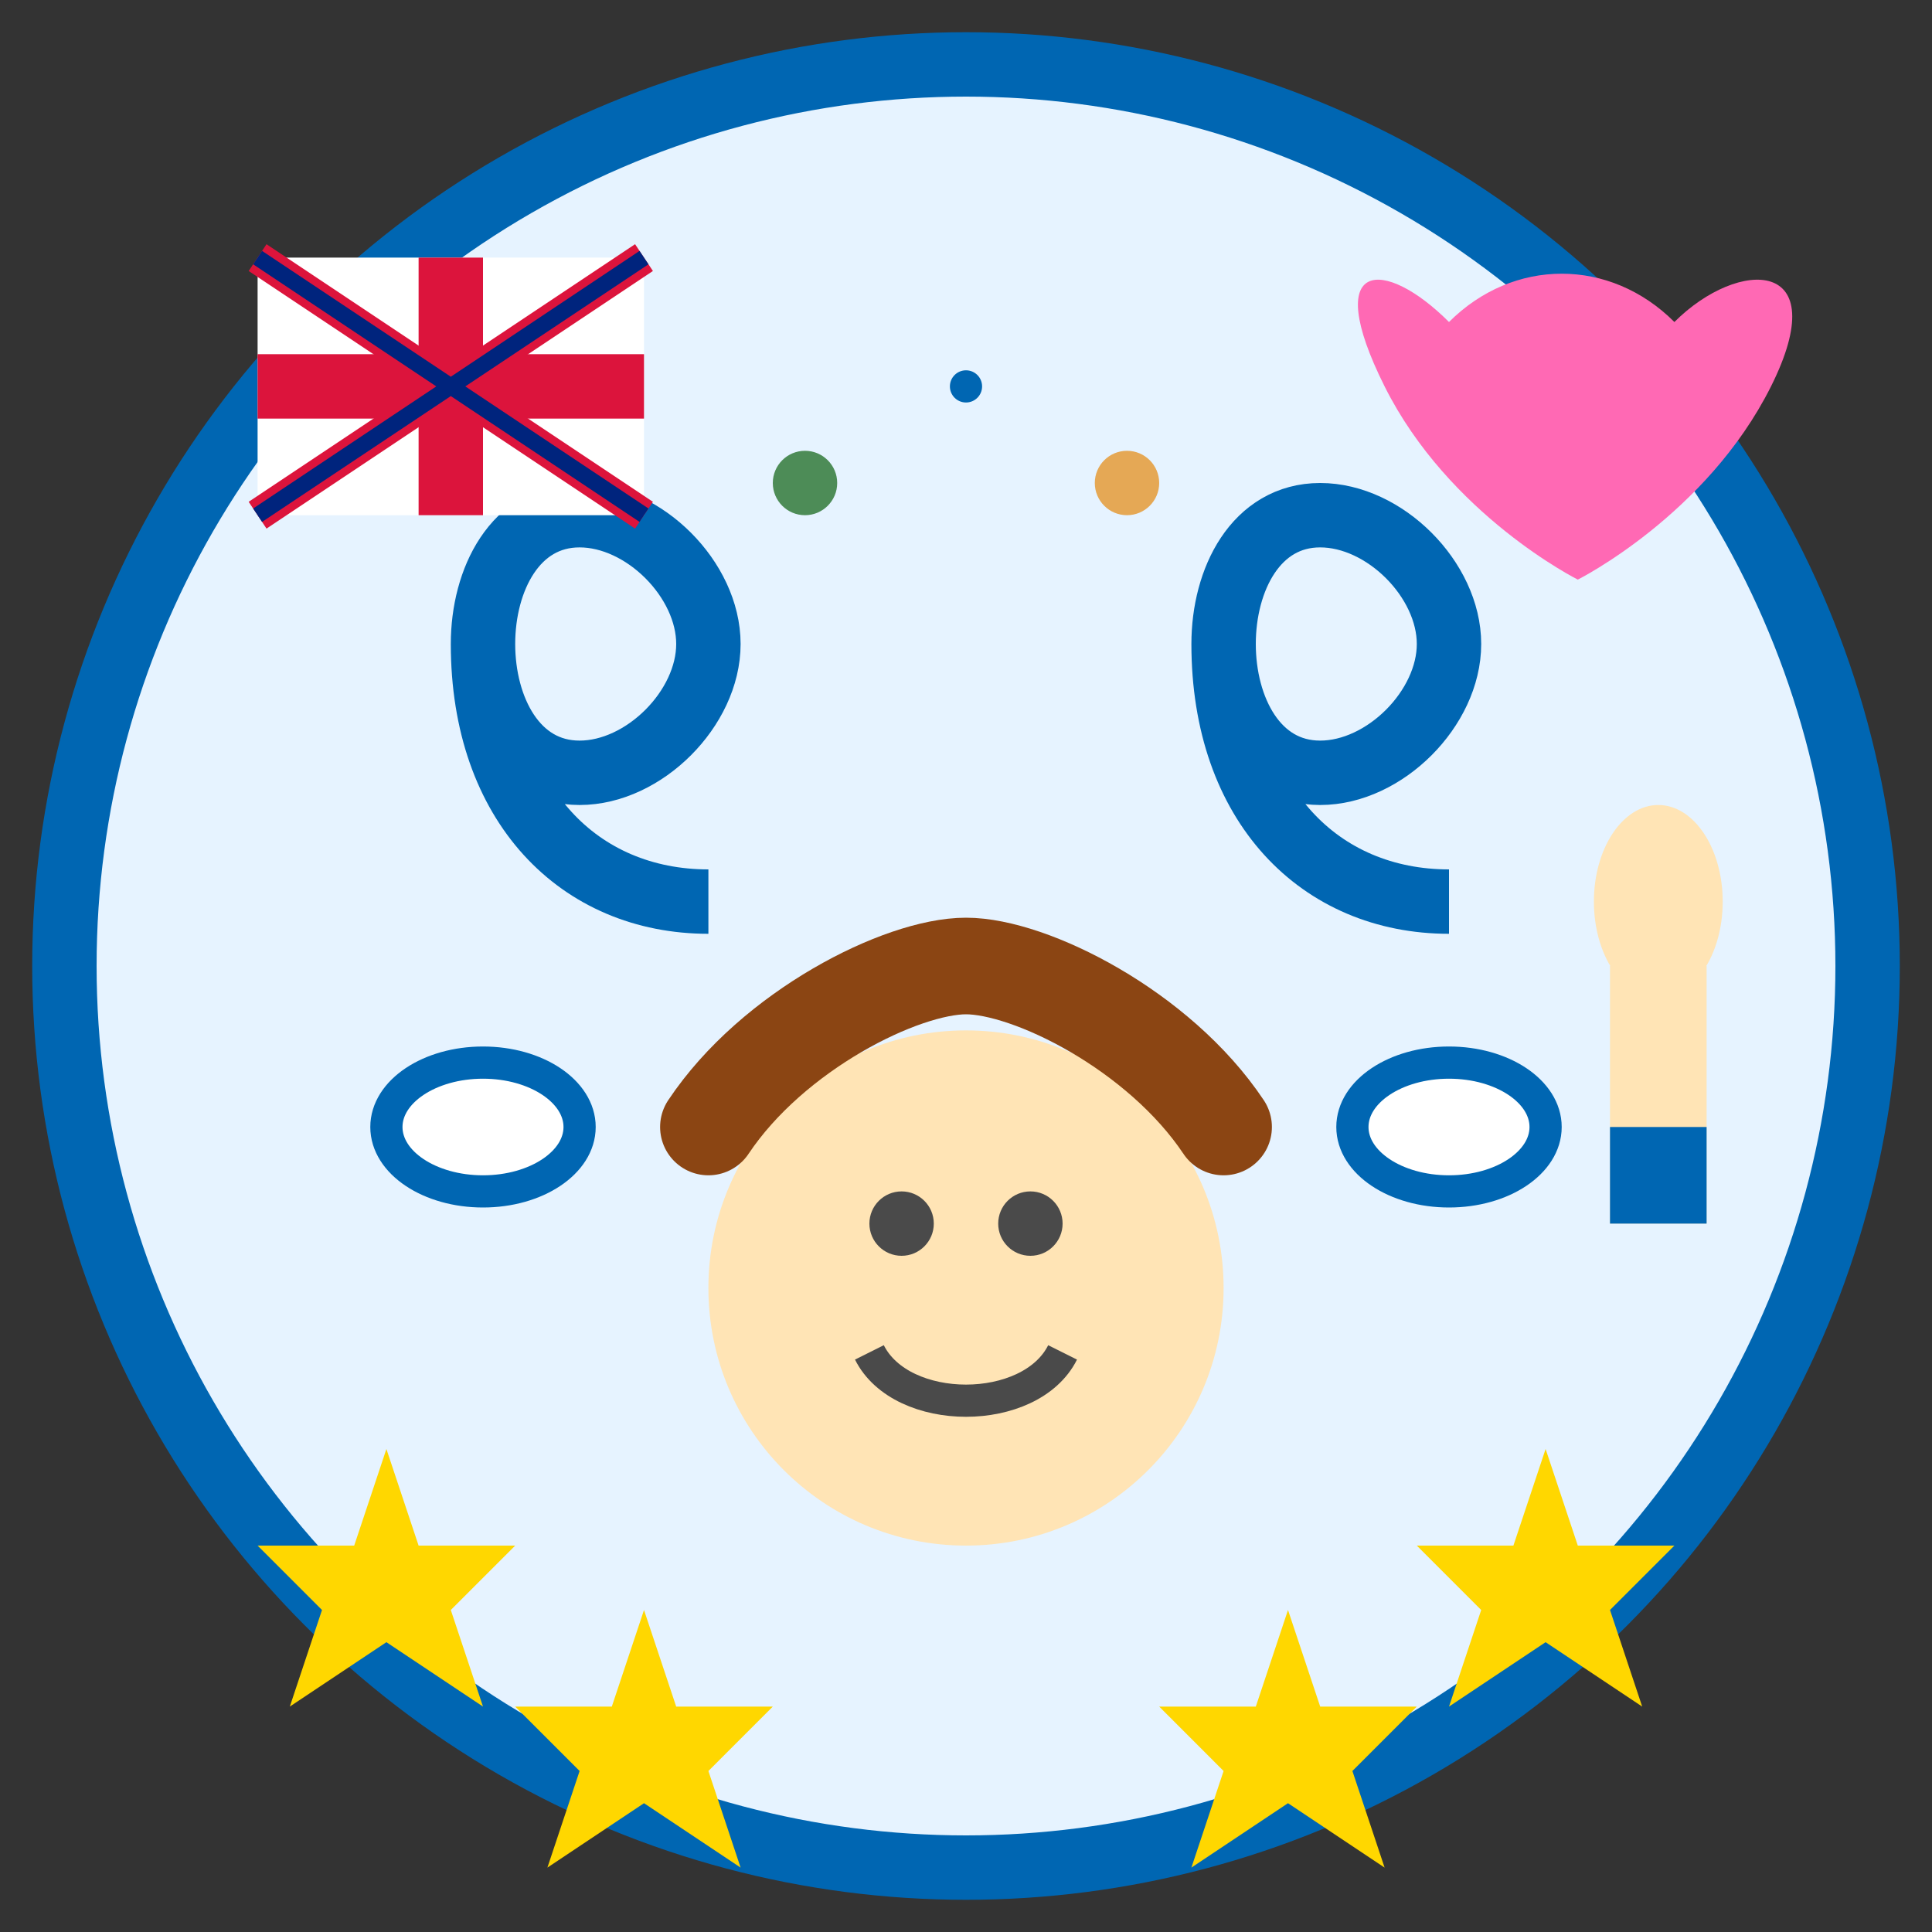 <svg width="60" height="60" viewBox="0 0 60 60" fill="none" xmlns="http://www.w3.org/2000/svg">
  <rect x="0" y="0" width="60" height="60" fill="#333333" stroke="none"/>
  <!-- Background circle -->
  <circle cx="30" cy="30" r="28" fill="#E6F3FF" stroke="#0066B2" stroke-width="2"/>
  
  <!-- Quote marks -->
  <path d="M15 20C15 18 16 16 18 16C20 16 22 18 22 20C22 22 20 24 18 24C16 24 15 22 15 20ZM15 20C15 25 18 28 22 28" stroke="#0066B2" stroke-width="2" fill="none"/>
  <path d="M38 20C38 18 39 16 41 16C43 16 45 18 45 20C45 22 43 24 41 24C39 24 38 22 38 20ZM38 20C38 25 41 28 45 28" stroke="#0066B2" stroke-width="2" fill="none"/>
  
  <!-- Customer profile -->
  <circle cx="30" cy="40" r="8" fill="#FFE4B5"/>
  <circle cx="28" cy="38" r="1" fill="#4A4A4A"/>
  <circle cx="32" cy="38" r="1" fill="#4A4A4A"/>
  <path d="M27 42C28 44 32 44 33 42" stroke="#4A4A4A" stroke-width="1" fill="none"/>
  
  <!-- Hair -->
  <path d="M22 35C24 32 28 30 30 30C32 30 36 32 38 35" stroke="#8B4513" stroke-width="3" stroke-linecap="round" fill="none"/>
  
  <!-- Stars (rating) -->
  <polygon points="12,45 13,48 16,48 14,50 15,53 12,51 9,53 10,50 8,48 11,48" fill="#FFD700"/>
  <polygon points="20,50 21,53 24,53 22,55 23,58 20,56 17,58 18,55 16,53 19,53" fill="#FFD700"/>
  <polygon points="40,50 41,53 44,53 42,55 43,58 40,56 37,58 38,55 36,53 39,53" fill="#FFD700"/>
  <polygon points="48,45 49,48 52,48 50,50 51,53 48,51 45,53 46,50 44,48 47,48" fill="#FFD700"/>
  
  <!-- British elements -->
  <!-- Small Union Jack -->
  <rect x="8" y="8" width="12" height="8" fill="#FFFFFF"/>
  <path d="M8 8L20 16M20 8L8 16" stroke="#DC143C" stroke-width="1"/>
  <rect x="8" y="11" width="12" height="2" fill="#DC143C"/>
  <rect x="13" y="8" width="2" height="8" fill="#DC143C"/>
  <path d="M8 8L20 16M20 8L8 16" stroke="#00247D" stroke-width="0.5"/>
  
  <!-- Heart (love for experience) -->
  <path d="M45 10C47 8 50 8 52 10C54 8 57 8 55 12C53 16 49 18 49 18C49 18 45 16 43 12C41 8 43 8 45 10Z" fill="#FF69B4"/>
  
  <!-- Thumbs up -->
  <rect x="50" y="30" width="3" height="8" fill="#FFE4B5"/>
  <ellipse cx="51.5" cy="28" rx="2" ry="3" fill="#FFE4B5"/>
  <rect x="50" y="35" width="3" height="3" fill="#0066B2"/>
  
  <!-- Speech bubble elements -->
  <ellipse cx="15" cy="35" rx="3" ry="2" fill="white" stroke="#0066B2" stroke-width="1"/>
  <ellipse cx="45" cy="35" rx="3" ry="2" fill="white" stroke="#0066B2" stroke-width="1"/>
  
  <!-- Small decorative elements -->
  <circle cx="25" cy="15" r="1" fill="#4D8C57"/>
  <circle cx="35" cy="15" r="1" fill="#E5A855"/>
  <circle cx="30" cy="12" r="0.5" fill="#0066B2"/>
</svg>
